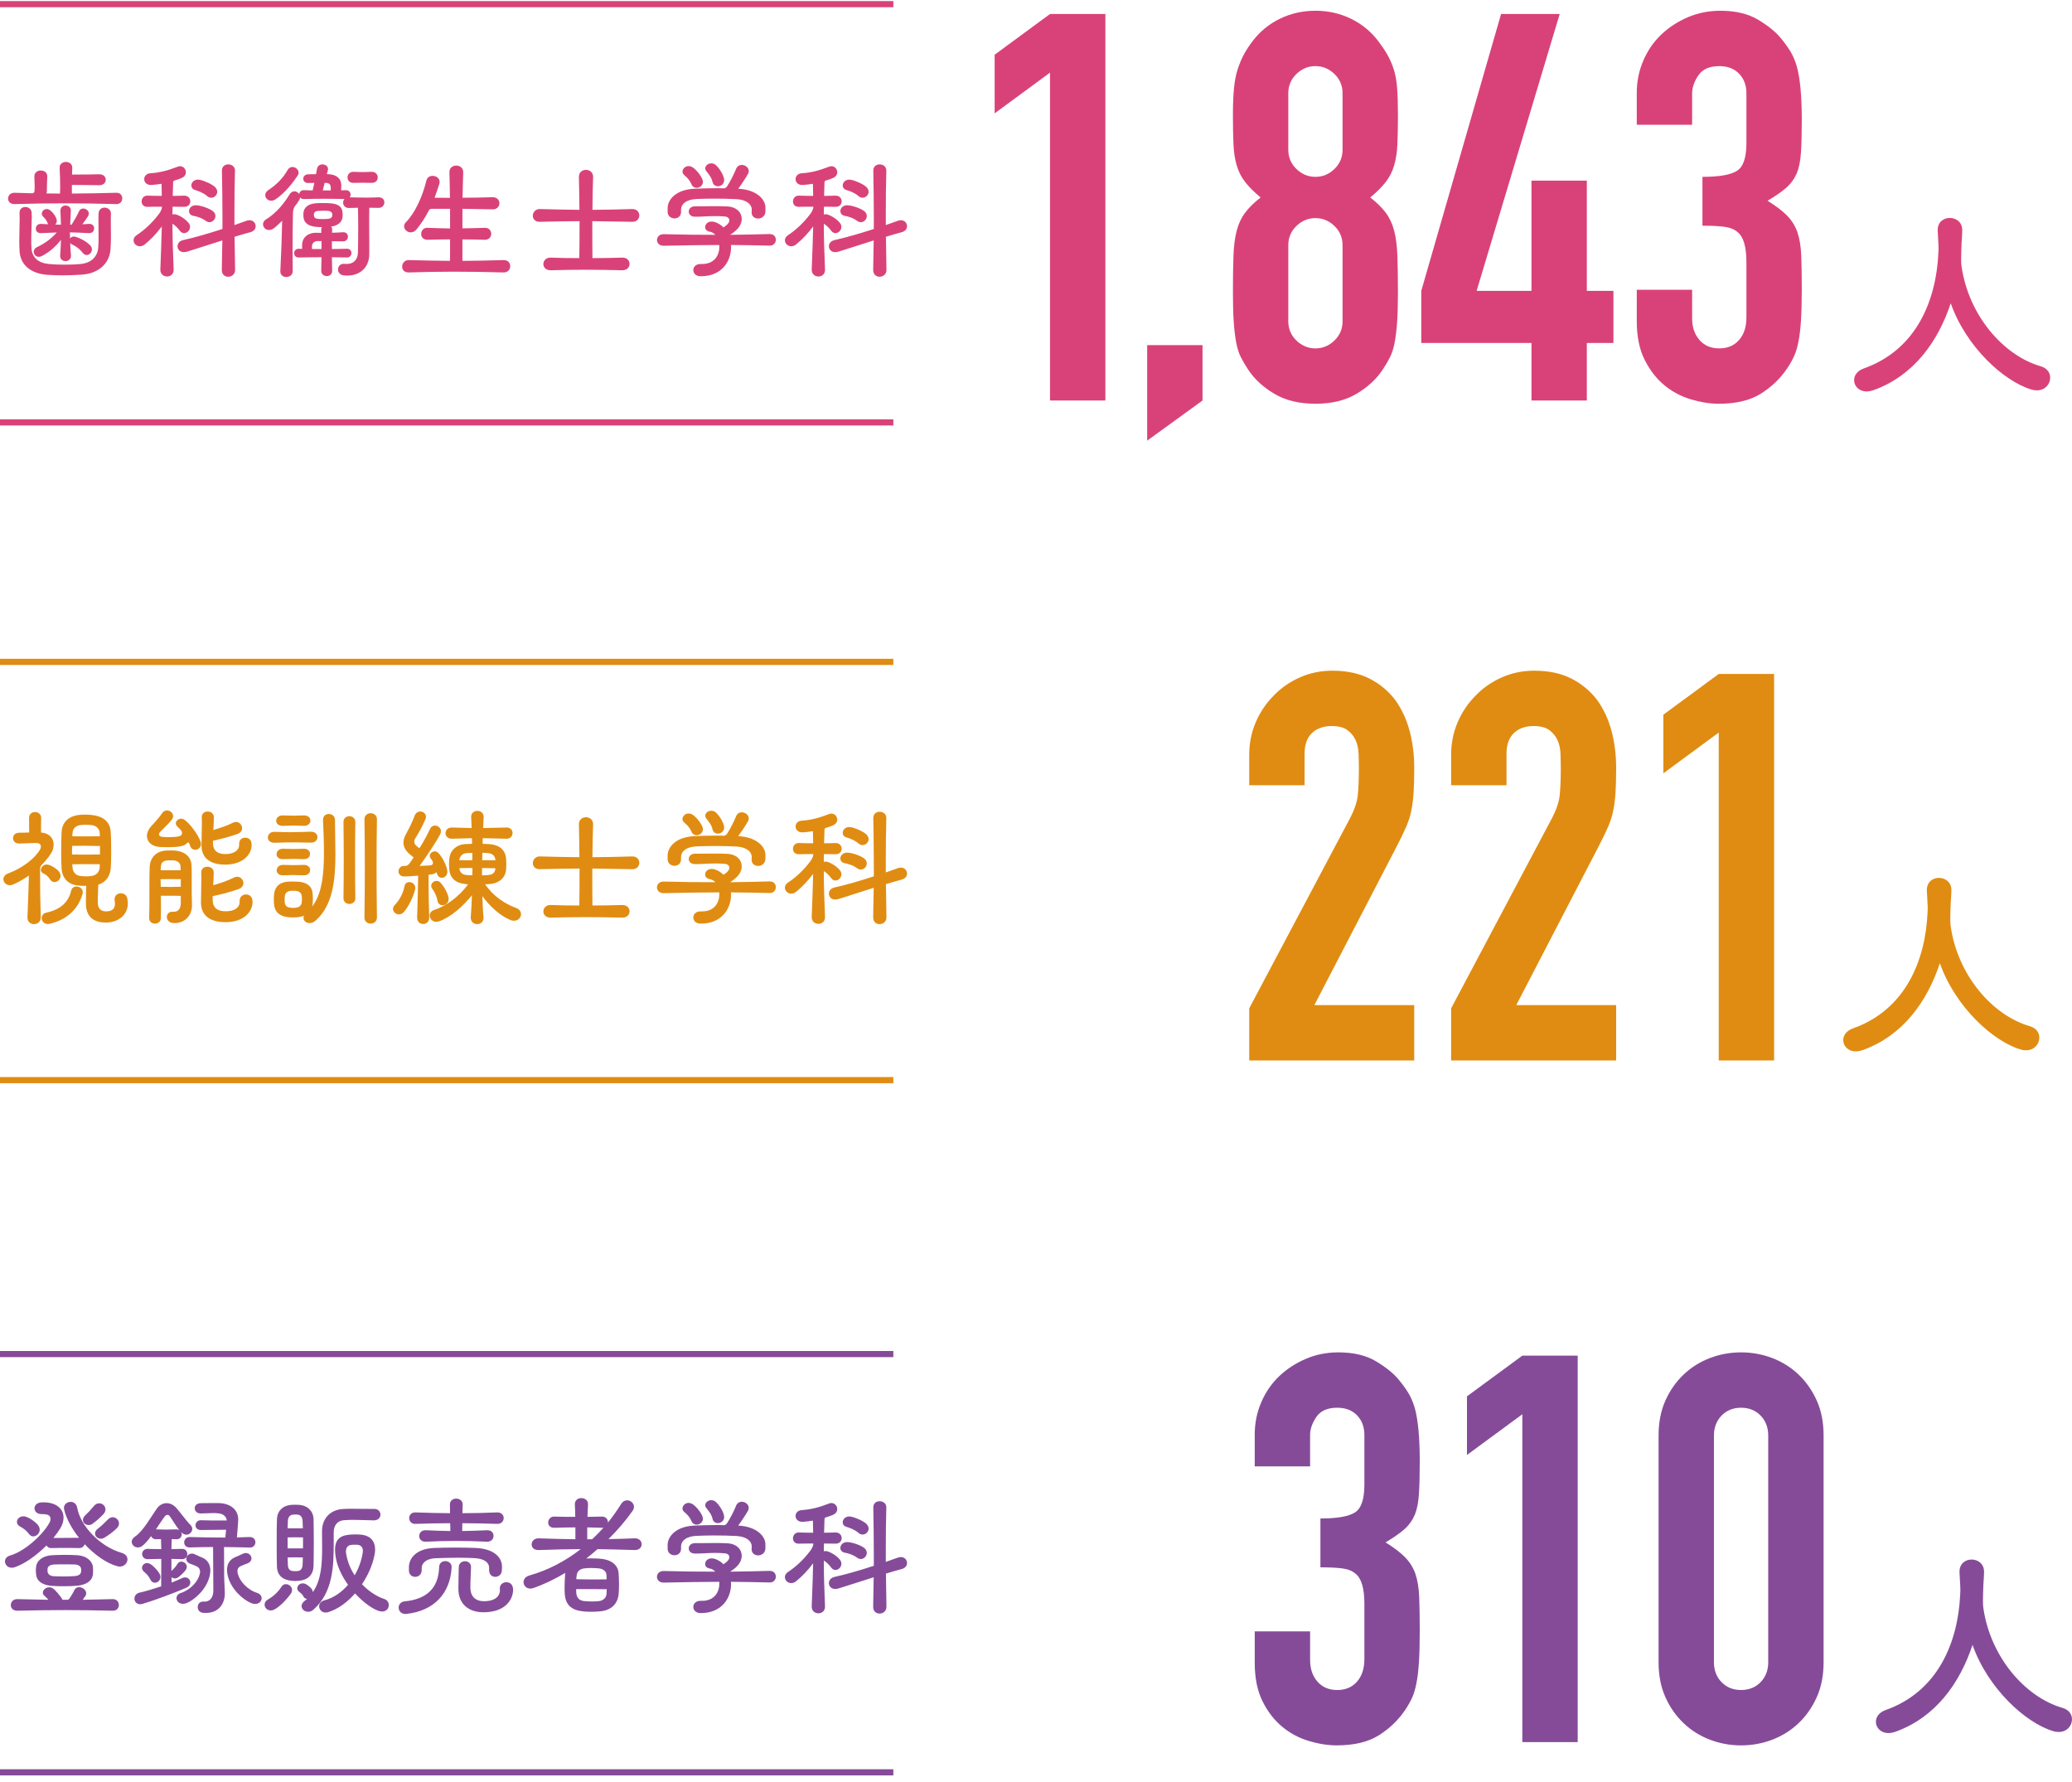 <?xml version="1.0" encoding="UTF-8"?><svg id="_レイヤー_1" xmlns="http://www.w3.org/2000/svg" viewBox="0 0 500 430"><defs><style>.cls-1{fill:#d94278;}.cls-1,.cls-2,.cls-3{stroke-width:0px;}.cls-2{fill:#854b99;}.cls-4{stroke:#d94278;}.cls-4,.cls-5,.cls-6{fill:none;stroke-miterlimit:10;stroke-width:1.485px;}.cls-5{stroke:#854b99;}.cls-6{stroke:#e08c12;}.cls-3{fill:#e08c12;}</style></defs><path class="cls-1" d="M17.345,46.704c3.487-.032,7.007-.063,10.714-.188h.064c.941,0,1.381.659,1.381,1.351s-.471,1.413-1.445,1.383c-4.428-.127-8.483-.189-12.505-.189-3.988,0-7.918.063-12.032.189h-.064c-1.005,0-1.509-.66-1.509-1.32,0-.723.535-1.413,1.509-1.413h.064l4.367.125c.376-.095.44-.377.44-.66.031-.345.031-.723.031-1.131,0-.66-.031-1.413-.064-2.263v-.063c0-.911.785-1.383,1.54-1.383.785,0,1.571.472,1.571,1.383v.063c-.061,1.415-.095,2.576-.095,3.456-.031.252-.031.44-.095.628,1.1.032,2.169.032,3.27.032,0-.377.031-.911.031-1.54,0-1.256-.031-2.922-.125-4.587v-.125c0-.911.755-1.383,1.507-1.383s1.54.472,1.54,1.415v.093c-.031.535-.061,1.037-.061,1.54h1.476c1.131,0,2.827,0,5.058-.063h.064c1.036,0,1.538.66,1.538,1.319s-.501,1.32-1.538,1.32h-.064c-3.738-.063-5.969-.063-6.567-.063v2.074ZM23.723,59.586c.064-.912.064-1.76.064-2.64,0-1.225-.031-2.419-.031-3.644,0-.597,0-1.193.031-1.791.031-.973.721-1.413,1.445-1.413.755,0,1.54.503,1.54,1.445v.063c-.033.628-.033,1.256-.033,1.885,0,1.131.033,2.294.033,3.424,0,1.068-.033,2.136-.095,3.174-.189,3.204-2.609,5.938-7.038,6.189-1.476.095-2.986.159-4.462.159-1.256,0-2.546-.033-3.771-.125-3.771-.284-6.503-2.2-6.693-5.814-.031-.723-.061-1.508-.061-2.294,0-1.885.092-3.834.092-5.467,0-.471-.031-.911-.031-1.32v-.093c0-.943.691-1.383,1.415-1.383s1.476.471,1.507,1.383c0,.313.033.659.033,1.005,0,1.664-.125,3.519-.125,5.403,0,.755,0,1.508.061,2.231.156,2.2,1.665,3.519,4.242,3.739,1.289.127,2.515.157,3.771.157,1.225,0,2.482-.031,3.771-.157,2.543-.188,4.208-1.728,4.334-4.115ZM21.492,54.024h.095c.755,0,1.131.535,1.131,1.1s-.376,1.131-1.225,1.131h-.061c-1.76-.095-3.206-.157-4.556-.188,0,.503,0,.973.031,1.476.189-.283.535-.471.88-.471.095,0,.189,0,.284.031,1.225.315,2.732,1.131,3.643,2.043.315.313.473.691.473,1.036,0,.723-.599,1.352-1.259,1.352-.345,0-.691-.157-.972-.535-.88-1.068-1.445-1.445-2.609-2.043-.187-.093-.315-.188-.407-.313.031.943.092,1.916.187,2.984v.125c0,.817-.66,1.257-1.32,1.257s-1.287-.408-1.287-1.225v-.157c.095-1.383.156-2.608.189-3.739-1.225,1.54-2.671,2.891-4.62,3.896-.251.125-.501.188-.721.188-.724,0-1.225-.596-1.225-1.225,0-.408.22-.848.755-1.099,1.947-.912,3.487-2.074,4.807-3.551-1.164.032-2.389.095-3.802.157h-.095c-.785,0-1.164-.535-1.164-1.068,0-.565.409-1.163,1.164-1.163h.095l1.727.095c-.061-.095-.125-.189-.156-.315-.189-.597-.629-1.1-1.069-1.539-.22-.22-.315-.472-.315-.692,0-.597.535-1.131,1.195-1.131.251,0,.535.095.785.283.565.408,1.161,1.131,1.476,1.885.095.251.159.471.159.691,0,.377-.159.691-.379.88.471.031.944.031,1.384.031l-.128-3.33v-.095c0-.785.629-1.193,1.225-1.193.66,0,1.289.408,1.289,1.193v.095c-.064,1.193-.125,2.294-.156,3.33h.345c.627-1.005,1.318-2.199,1.758-3.172.22-.503.629-.723,1.039-.723.66,0,1.351.533,1.351,1.225,0,.22-.064.408-.189.628-.409.66-.88,1.32-1.381,1.948l1.632-.095Z"/><path class="cls-1" d="M39.073,49.877c-1.318,0-2.576,0-3.487.031h-.061c-.913,0-1.353-.628-1.353-1.288,0-.691.473-1.413,1.384-1.413h.031c.944.032,2.169.063,3.456.063l-.061-2.922c-.88.157-1.665.22-2.359.283h-.251c-1.036,0-1.571-.692-1.571-1.413,0-.66.471-1.352,1.54-1.415,2.011-.125,4.022-.596,6.598-1.602.189-.064.345-.095.501-.095.819,0,1.415.691,1.415,1.445,0,.565-.315,1.131-1.131,1.445-.596.251-1.161.44-1.729.596-.125.095-.217.22-.217.503l-.095,3.174c1.005,0,1.947-.031,2.763-.063.975,0,1.479.691,1.479,1.351,0,.692-.473,1.351-1.415,1.351h-.064c-.878,0-1.822-.031-2.796-.031-.031.597-.031,1.256-.031,1.885.125-.064.284-.064.409-.064s.251,0,.376.032c1.164.345,2.451,1.225,3.111,2.074.251.315.345.628.345.943,0,.817-.691,1.508-1.415,1.508-.376,0-.752-.157-1.067-.597-.565-.753-1.131-1.288-1.76-1.665,0,3.174.095,6.63.284,11.029v.125c0,1.036-.785,1.571-1.571,1.571-.819,0-1.635-.535-1.635-1.602v-.095c.156-4.147.284-7.446.345-10.369-1.256,1.665-2.607,3.111-4.083,4.304-.409.347-.849.472-1.225.472-.849,0-1.509-.692-1.509-1.445,0-.44.22-.88.785-1.257,1.635-1.068,3.646-2.827,5.311-5.058.376-.472.627-1.005.752-1.508v-.283ZM59.496,53.271c.251-.095.504-.127.724-.127.911,0,1.476.692,1.476,1.445,0,.597-.379,1.195-1.289,1.445-1.256.345-2.512.691-3.802,1.1.033,2.639.064,5.34.125,7.95v.061c0,1.069-.847,1.635-1.663,1.635-.788,0-1.54-.535-1.54-1.604v-.092c.061-2.357.095-4.714.125-7.071-2.86.912-5.751,1.855-8.483,2.703-.315.095-.565.125-.816.125-.975,0-1.509-.691-1.509-1.413,0-.628.409-1.257,1.289-1.477,3.078-.691,6.378-1.664,9.55-2.702v-2.546c0-3.895-.061-7.791-.125-11.498v-.064c0-1.005.755-1.476,1.54-1.476s1.602.503,1.602,1.476v.064c-.095,3.204-.125,6.535-.125,9.928v3.174l2.922-1.036ZM49.662,53.302c-1.067-.785-2.2-1.068-3.016-1.225-.691-.125-1.036-.628-1.036-1.131,0-.691.596-1.413,1.602-1.413h.189c1.131.063,3.111.753,3.927,1.381.471.347.66.785.66,1.225,0,.755-.66,1.477-1.445,1.477-.284,0-.565-.095-.88-.315ZM50.007,47.332c-.972-.848-2.105-1.225-2.922-1.476-.629-.189-.911-.628-.911-1.1,0-.691.596-1.413,1.602-1.413.095,0,.189,0,.315.031,1.131.189,3.016,1.037,3.771,1.728.376.377.565.785.565,1.163,0,.785-.691,1.445-1.445,1.445-.315,0-.66-.095-.975-.377Z"/><path class="cls-1" d="M89.111,61.314c0,3.299-2.389,5.467-6.002,5.152-1.067-.064-1.54-.755-1.54-1.445,0-.755.565-1.476,1.604-1.351,1.758.188,3.172-.66,3.203-2.828.033-1.319.064-3.676.064-5.938,0-1.854-.031-3.644-.064-4.776l-2.103.063c-.975.032-1.479-.628-1.479-1.288,0-.313.125-.659.345-.879-1.758-.032-3.328-.064-4.899-.064s-3.144.032-4.871.064c-.44.031-.755-.127-.941-.377-.033.22-.095.408-.22.628-.315.535-.693,1.068-1.1,1.571-.253.409-.379.912-.409,1.415-.064,2.419-.095,5.34-.095,8.514,0,1.823.031,3.739.031,5.656,0,.941-.785,1.412-1.538,1.412s-1.479-.471-1.445-1.412c.22-4.336.376-8.893.44-12.16-.88.879-1.665,1.571-2.075,1.854-.376.283-.755.377-1.1.377-.816,0-1.445-.66-1.445-1.383,0-.44.22-.88.785-1.225,1.289-.755,3.646-2.671,5.626-6.002.315-.503.752-.723,1.161-.723.471,0,.911.252,1.164.66.061-.503.437-.973,1.161-.943l2.072.063c.159-.565.284-1.193.409-1.822-.501,0-1.005.031-1.445.031-.816.032-1.225-.503-1.225-1.036s.409-1.068,1.259-1.068c.596,0,1.223-.032,1.822-.032l.22-1.193c.125-.817.721-1.163,1.32-1.163.785,0,1.571.565,1.318,1.445-.092.315-.187.597-.251.911h.284c2.136.063,3.203,1.131,3.203,2.671,0,.377-.031.785-.031,1.225.345,0,.724,0,1.1-.032,1.131-.031,1.445,1.1.975,1.728,1.131.032,2.418.063,3.802.063,1.005,0,2.042,0,3.078-.063,1.005-.063,1.476.565,1.476,1.225s-.501,1.351-1.476,1.32c-.407,0-1.225-.032-2.167-.032-.031,1.225-.031,2.514-.031,3.991s0,3.079.031,4.9v2.295ZM65.452,48.432c-.816,0-1.445-.628-1.445-1.351,0-.409.22-.848.724-1.195,1.978-1.319,3.548-2.859,4.679-4.87.284-.503.724-.723,1.164-.723.975,0,1.916,1.037,1.256,2.074-.975,1.477-2.986,4.179-5.372,5.75-.345.22-.691.315-1.005.315ZM80.093,62.068c0,1.005.031,2.043.064,3.235.031.88-.629,1.32-1.289,1.32s-1.381-.44-1.351-1.32c.031-1.192.064-2.262.064-3.235-1.824,0-3.646.032-5.467.063-.755.032-1.131-.503-1.131-1.036s.376-1.1,1.131-1.069c.251,0,.501.032.785.032v-.88c0-2.042,1.632-3.047,3.423-3.016.44,0,.849.032,1.225.032,0-.252-.031-.503-.031-.755,0-.251.064-.471.156-.628-.471,0-.941-.031-1.287-.063-1.791-.125-3.047-.817-3.172-2.514v-.817c.125-1.413,1.161-2.262,3.203-2.387.379-.032.944-.032,1.509-.032s1.131,0,1.538.032c2.264.125,3.111.879,3.206,2.356.031.345.031.533,0,.88-.095,1.413-1.195,2.167-2.766,2.419.159.188.253.44.253.753,0,.252-.033.503-.033.723.819,0,1.604-.063,2.64-.125.816-.032,1.195.503,1.195,1.068s-.409,1.163-1.195,1.131c-.941,0-1.76-.031-2.671-.031v1.885c1.164,0,2.356-.032,3.582-.064.755-.031,1.131.504,1.131,1.037s-.376,1.1-1.131,1.068l-3.582-.063ZM76.542,58.171c-.816.032-1.256.692-1.256,1.163v.755c.755.031,1.54,0,2.295,0,0-.629.031-1.288,0-1.917h-1.039ZM80.188,51.636c-.031-.376-.409-.691-.975-.753-.315,0-.691-.032-1.067-.032-.535,0-1.1.032-1.509.063-.565.032-.847.347-.88.723-.031.189-.031.22,0,.377.033.44.345.755.849.785.376.032.88.063,1.415.063.44,0,.878-.031,1.225-.063.596-.063.911-.377.941-.753v-.409ZM79.812,45.321c0-.66-.22-1.193-1.289-1.193h-.189l-.44,1.822h1.919v-.628ZM87.477,41.519c.755,0,1.54-.031,2.2-.063.975,0,1.476.66,1.476,1.351s-.501,1.351-1.476,1.32c-.691,0-1.445-.032-2.2-.032s-1.507.032-2.167.032c-.975.031-1.445-.628-1.445-1.32s.471-1.351,1.445-1.351c.627.032,1.381.063,2.167.063Z"/><path class="cls-1" d="M111.594,62.948c3.047-.032,6.219-.063,9.896-.189h.064c1.067,0,1.571.723,1.571,1.477s-.535,1.54-1.635,1.507c-4.208-.125-8.043-.187-11.845-.187-3.582,0-7.133.061-10.996.187h-.064c-1.067,0-1.54-.691-1.54-1.412,0-.755.568-1.572,1.54-1.572h.064c3.676.095,6.818.157,9.929.189.031-.88.031-2.703.031-5.184-1.635,0-3.362.032-5.436.095h-.031c-1.036,0-1.507-.692-1.507-1.415s.501-1.476,1.476-1.476h.061c2.105.095,3.802.125,5.436.157v-4.744h-4.367c-.251,0-.535.095-.691.283-.944,1.854-1.98,3.424-3.05,4.712-.44.503-.911.692-1.381.692-.849,0-1.602-.692-1.602-1.445,0-.345.125-.692.44-1.005,2.198-2.231,3.988-6.158,4.932-10.023.187-.816.847-1.161,1.507-1.161.849,0,1.696.565,1.696,1.444,0,.157-.031.283-.061.44-.376,1.195-.755,2.326-1.164,3.394,1.133,0,2.359.032,3.71.032-.033-2.168-.064-4.274-.125-6.159v-.093c0-1.005.816-1.54,1.663-1.54.819,0,1.665.535,1.665,1.571v.063c-.061,1.885-.125,3.991-.156,6.127,2.042,0,4.367-.032,7.227-.125h.061c1.069,0,1.604.723,1.604,1.476,0,.723-.535,1.445-1.604,1.445h-.061l-7.258-.125v4.712c1.602,0,3.298-.063,5.403-.125h.031c1.005,0,1.509.723,1.509,1.445s-.504,1.445-1.54,1.445c-2.105-.063-3.832-.095-5.403-.095v5.184Z"/><path class="cls-1" d="M142.966,62.288c2.451,0,4.871-.063,7.163-.125h.064c1.161,0,1.727.753,1.727,1.508,0,.785-.565,1.54-1.727,1.54h-.064c-2.827-.064-5.812-.125-8.765-.125s-5.876.061-8.453.125h-.061c-1.164,0-1.729-.755-1.729-1.477,0-.785.596-1.571,1.696-1.571h.095c2.136.093,4.492.125,6.882.125.031-1.32.061-4.964.061-8.923-3.142.032-6.283.063-9.55.157h-.095c-1.1,0-1.635-.723-1.635-1.445,0-.816.629-1.665,1.729-1.633,3.456.095,6.503.157,9.519.188-.031-3.016-.064-5.938-.125-7.886v-.095c0-1.099.847-1.664,1.696-1.664.88,0,1.729.565,1.729,1.664v.095c-.095,2.168-.128,4.996-.159,7.886,3.016-.031,6.063-.063,9.583-.188h.061c1.1,0,1.665.753,1.665,1.539s-.565,1.54-1.665,1.54h-.061c-3.331-.063-6.503-.125-9.614-.157,0,3.488,0,6.787.031,8.923Z"/><path class="cls-1" d="M185.713,59.271c-3.362-.095-6.409-.125-9.33-.157,0,.189.031.345.031.535,0,3.456-2.292,7.007-7.258,7.007h-.189c-1.098-.033-1.663-.755-1.663-1.479,0-.753.596-1.476,1.758-1.476h.379c2.952,0,4.147-2.104,4.147-4.147,0-.125-.031-.283-.031-.44-4.4,0-8.673.095-13.354.189h-.064c-1.067,0-1.602-.692-1.602-1.383,0-.723.535-1.413,1.602-1.413h.064c4.398.125,8.389.156,12.41.156-.376-.408-.816-.66-1.32-.753-.785-.125-1.131-.597-1.131-1.1,0-.66.565-1.351,1.571-1.351.22,0,.44.032.691.095.849.251,1.571.723,2.169,1.319.376-.283.785-.503,1.1-.943.22-.251.312-.533.312-.753,0-.503-.407-.911-1.161-.943-.816-.063-1.571-.095-2.231-.095-1.76,0-3.142.157-4.651.157h-.312c-.975-.031-1.445-.628-1.445-1.225,0-.66.501-1.288,1.507-1.288h.944c1.192,0,2.262-.031,3.768-.031.849,0,1.824,0,3.05.063,2.292.093,3.518,1.476,3.518,3.016,0,.816-.345,1.665-1.036,2.419-.596.628-1.225,1.068-1.76,1.413,3.016-.031,6.096-.093,9.519-.188h.064c.975,0,1.445.691,1.445,1.383s-.504,1.413-1.445,1.413h-.064ZM184.708,51.133c-.092,1.068-.941,1.603-1.758,1.603s-1.571-.503-1.571-1.476v-.127c0-.188.031-.471.031-.596-.031-1.257-1.289-2.357-3.74-2.483-1.602-.095-3.456-.125-5.309-.125-1.509,0-2.986.031-4.306.095-2.512.125-3.643,1.193-3.707,2.482v.597c.031,1.068-.785,1.602-1.571,1.602s-1.602-.503-1.665-1.476v-1.163c.095-1.885,1.916-4.304,6.473-4.524,1.571-.063,3.362-.125,5.152-.125.691,0,1.384,0,2.075.032.187-.064.407-.157.596-.409.785-1.163,1.822-3.236,2.2-4.242.281-.723.847-1.005,1.381-1.005.849,0,1.696.629,1.696,1.477,0,.251-.061.503-.22.753-.532.943-1.507,2.42-2.323,3.519,4.398.22,6.503,2.514,6.565,4.43v1.163ZM168.12,45.321c-.504,0-1.005-.251-1.256-.848-.473-1.1-1.069-1.633-1.791-2.262-.253-.22-.379-.503-.379-.785,0-.692.66-1.352,1.476-1.352.253,0,.535.063.819.22.752.377,1.978,1.76,2.482,2.923.095.251.156.471.156.659,0,.88-.785,1.445-1.507,1.445ZM173.242,44.944c-.565,0-1.131-.313-1.289-1.005-.281-1.193-.847-1.759-1.507-2.639-.189-.22-.253-.471-.253-.691,0-.66.693-1.193,1.445-1.193.315,0,.66.093.975.313.66.503,1.76,1.98,2.075,3.268.031.156.061.313.061.471,0,.943-.785,1.476-1.507,1.476Z"/><path class="cls-1" d="M196.256,49.877c-1.318,0-2.576,0-3.487.031h-.061c-.913,0-1.353-.628-1.353-1.288,0-.691.473-1.413,1.384-1.413h.031c.944.032,2.169.063,3.456.063l-.061-2.922c-.88.157-1.665.22-2.359.283h-.251c-1.036,0-1.571-.692-1.571-1.413,0-.66.471-1.352,1.54-1.415,2.011-.125,4.022-.596,6.598-1.602.189-.064.345-.095.501-.095.819,0,1.415.691,1.415,1.445,0,.565-.315,1.131-1.131,1.445-.596.251-1.161.44-1.729.596-.125.095-.217.22-.217.503l-.095,3.174c1.005,0,1.947-.031,2.763-.063.975,0,1.479.691,1.479,1.351,0,.692-.473,1.351-1.415,1.351h-.064c-.878,0-1.822-.031-2.796-.031-.031.597-.031,1.256-.031,1.885.125-.064.284-.064.409-.064s.251,0,.376.032c1.164.345,2.451,1.225,3.111,2.074.251.315.345.628.345.943,0,.817-.691,1.508-1.415,1.508-.376,0-.752-.157-1.067-.597-.565-.753-1.131-1.288-1.76-1.665,0,3.174.095,6.63.284,11.029v.125c0,1.036-.785,1.571-1.571,1.571-.819,0-1.635-.535-1.635-1.602v-.095c.156-4.147.284-7.446.345-10.369-1.256,1.665-2.607,3.111-4.083,4.304-.409.347-.849.472-1.225.472-.849,0-1.509-.692-1.509-1.445,0-.44.22-.88.785-1.257,1.635-1.068,3.646-2.827,5.311-5.058.376-.472.627-1.005.752-1.508v-.283ZM216.679,53.271c.251-.095.504-.127.724-.127.911,0,1.476.692,1.476,1.445,0,.597-.379,1.195-1.289,1.445-1.256.345-2.512.691-3.802,1.1.033,2.639.064,5.34.125,7.95v.061c0,1.069-.847,1.635-1.663,1.635-.788,0-1.54-.535-1.54-1.604v-.092c.061-2.357.095-4.714.125-7.071-2.86.912-5.751,1.855-8.483,2.703-.315.095-.565.125-.816.125-.975,0-1.509-.691-1.509-1.413,0-.628.409-1.257,1.289-1.477,3.078-.691,6.378-1.664,9.55-2.702v-2.546c0-3.895-.061-7.791-.125-11.498v-.064c0-1.005.755-1.476,1.54-1.476s1.602.503,1.602,1.476v.064c-.095,3.204-.125,6.535-.125,9.928v3.174l2.922-1.036ZM206.845,53.302c-1.067-.785-2.2-1.068-3.016-1.225-.691-.125-1.036-.628-1.036-1.131,0-.691.596-1.413,1.602-1.413h.189c1.131.063,3.111.753,3.927,1.381.471.347.66.785.66,1.225,0,.755-.66,1.477-1.445,1.477-.284,0-.565-.095-.88-.315ZM207.19,47.332c-.972-.848-2.105-1.225-2.922-1.476-.629-.189-.911-.628-.911-1.1,0-.691.596-1.413,1.602-1.413.095,0,.189,0,.315.031,1.131.189,3.016,1.037,3.771,1.728.376.377.565.785.565,1.163,0,.785-.691,1.445-1.445,1.445-.315,0-.66-.095-.975-.377Z"/><path class="cls-1" d="M473.514,55.674c0,.943-.105,1.887-.159,2.934-.051,1.467-.105,2.673-.105,3.826,0,.629,0,1.257.105,1.887,1.678,11.686,10.011,21.434,19.077,24.053,1.625.472,2.305,1.625,2.305,2.778,0,1.52-1.205,3.039-3.198,3.039-.417,0-.89-.052-1.361-.21-6.552-1.939-15.721-10.219-19.443-20.806-3.039,9.172-8.857,17.452-18.604,20.963-.629.21-1.205.315-1.676.315-1.888,0-3.039-1.31-3.039-2.726,0-1.1.732-2.253,2.356-2.829,12.735-4.506,17.453-16.508,17.977-27.774,0-.367.051-.682.051-1.049,0-1.362-.156-2.777-.21-4.402v-.157c0-1.992,1.468-2.934,2.934-2.934s2.988.995,2.988,2.934v.157Z"/><path class="cls-1" d="M253.381,96.641V17.525l-13.36,9.824v-14.146l13.36-9.824h13.36v93.262h-13.36Z"/><path class="cls-1" d="M276.825,106.334v-23.054h13.362v13.361l-13.362,9.693Z"/><path class="cls-1" d="M297.522,27.743c0-2.533.084-4.693.261-6.484.174-1.79.478-3.34.918-4.65.435-1.31.936-2.489,1.504-3.537s1.289-2.139,2.162-3.275c1.747-2.271,3.93-4.038,6.549-5.305,2.62-1.265,5.457-1.9,8.514-1.9s5.894.634,8.514,1.9c2.62,1.266,4.802,3.034,6.549,5.305.872,1.136,1.614,2.227,2.228,3.275.609,1.048,1.133,2.227,1.571,3.537.435,1.31.721,2.86.852,4.65.13,1.791.197,3.951.197,6.484,0,2.795-.046,5.152-.133,7.072-.087,1.923-.348,3.625-.785,5.109-.437,1.485-1.113,2.815-2.029,3.995-.918,1.179-2.162,2.423-3.735,3.733,1.573,1.224,2.817,2.446,3.735,3.669.916,1.223,1.591,2.664,2.029,4.322.437,1.659.698,3.69.785,6.09.087,2.404.133,5.351.133,8.842,0,2.882-.067,5.262-.197,7.139-.13,1.879-.327,3.516-.591,4.912-.261,1.398-.634,2.578-1.113,3.537-.481.962-1.069,1.965-1.768,3.012-1.486,2.272-3.582,4.215-6.288,5.829-2.707,1.617-6.025,2.423-9.954,2.423s-7.248-.806-9.954-2.423c-2.707-1.614-4.805-3.557-6.288-5.829-.698-1.048-1.289-2.05-1.768-3.012-.481-.959-.852-2.139-1.113-3.537-.261-1.396-.458-3.033-.588-4.912-.133-1.877-.197-4.257-.197-7.139,0-3.491.043-6.438.13-8.842.087-2.4.348-4.431.785-6.09.437-1.658,1.113-3.099,2.031-4.322.916-1.223,2.162-2.444,3.733-3.669-1.571-1.31-2.817-2.553-3.733-3.733-.918-1.179-1.594-2.51-2.031-3.995-.437-1.484-.698-3.186-.785-5.109-.087-1.92-.13-4.278-.13-7.072ZM323.98,22.503c0-1.834-.655-3.383-1.965-4.651-1.31-1.264-2.837-1.898-4.585-1.898s-3.275.634-4.585,1.898c-1.31,1.268-1.965,2.817-1.965,4.651v13.622c0,1.834.655,3.386,1.965,4.65,1.31,1.268,2.837,1.9,4.585,1.9s3.275-.632,4.585-1.9c1.31-1.264,1.965-2.815,1.965-4.65v-13.622ZM323.98,59.179c0-1.834-.655-3.383-1.965-4.651-1.31-1.264-2.837-1.898-4.585-1.898s-3.275.634-4.585,1.898c-1.31,1.268-1.965,2.817-1.965,4.651v18.338c0,1.833.655,3.385,1.965,4.65,1.31,1.266,2.837,1.9,4.585,1.9s3.275-.633,4.585-1.9c1.31-1.265,1.965-2.817,1.965-4.65v-18.338Z"/><path class="cls-1" d="M369.562,96.641v-13.884h-26.589v-12.575L362.227,3.379h14.147l-20.042,66.803h13.229v-26.59h13.362v26.59h6.419v12.575h-6.419v13.884h-13.362Z"/><path class="cls-1" d="M410.822,42.674c4.017,0,6.79-.478,8.317-1.44,1.527-.961,2.292-3.186,2.292-6.681v-12.05c0-1.92-.588-3.492-1.768-4.716-1.179-1.222-2.773-1.833-4.781-1.833-2.356,0-4.04.742-5.042,2.226-1.005,1.486-1.507,2.927-1.507,4.324v7.597h-13.36v-7.729c0-2.705.524-5.282,1.571-7.727,1.049-2.444,2.489-4.54,4.324-6.288,1.834-1.745,3.973-3.143,6.419-4.191,2.443-1.049,5.063-1.572,7.859-1.572,3.666,0,6.7.72,9.102,2.16,2.4,1.442,4.211,2.905,5.436,4.389.872,1.048,1.637,2.095,2.292,3.143.655,1.049,1.2,2.315,1.637,3.799.785,2.882,1.179,7.161,1.179,12.836,0,3.232-.067,5.852-.197,7.859-.13,2.01-.458,3.667-.982,4.977-.611,1.398-1.463,2.578-2.556,3.537-1.092.962-2.599,2.01-4.518,3.144,2.095,1.31,3.689,2.534,4.781,3.667,1.09,1.136,1.898,2.446,2.423,3.93.524,1.572.829,3.428.916,5.567.087,2.141.133,4.868.133,8.187,0,3.057-.067,5.59-.197,7.597-.13,2.01-.327,3.667-.591,4.977-.261,1.398-.611,2.578-1.046,3.537-.437.962-1.005,1.965-1.704,3.012-1.66,2.446-3.779,4.477-6.352,6.091-2.576,1.617-5.961,2.423-10.151,2.423-2.095,0-4.324-.349-6.68-1.048-2.359-.697-4.5-1.833-6.419-3.405-1.921-1.572-3.515-3.623-4.781-6.157-1.266-2.531-1.898-5.632-1.898-9.299v-7.598h13.36v6.943c0,2.095.591,3.821,1.768,5.173,1.179,1.356,2.773,2.031,4.781,2.031s3.602-.675,4.781-2.031c1.179-1.352,1.768-3.163,1.768-5.435v-13.361c0-3.667-.698-6.068-2.095-7.204-.785-.698-1.857-1.133-3.208-1.31-1.356-.174-3.124-.262-5.306-.262v-11.789Z"/><line class="cls-4" x1=".002" y1="101.928" x2="215.58" y2="101.928"/><line class="cls-4" x1=".002" y1="1" x2="215.58" y2="1"/><path class="cls-3" d="M470.894,214.922c0,.943-.105,1.887-.159,2.934-.051,1.467-.105,2.673-.105,3.826,0,.629,0,1.257.105,1.887,1.678,11.685,10.011,21.432,19.077,24.052,1.625.473,2.305,1.625,2.305,2.778,0,1.52-1.205,3.039-3.198,3.039-.417,0-.89-.051-1.361-.21-6.552-1.939-15.721-10.218-19.443-20.804-3.039,9.172-8.857,17.45-18.604,20.963-.629.21-1.205.315-1.676.315-1.888,0-3.039-1.31-3.039-2.727,0-1.1.732-2.251,2.356-2.829,12.735-4.505,17.453-16.506,17.977-27.773,0-.367.051-.682.051-1.049,0-1.362-.156-2.777-.21-4.402v-.157c0-1.992,1.468-2.934,2.934-2.934s2.988.995,2.988,2.934v.157Z"/><path class="cls-3" d="M301.452,255.89v-12.574l24.102-45.454c1.22-2.271,1.919-4.257,2.095-5.96.174-1.704.261-3.82.261-6.354,0-1.133-.023-2.334-.064-3.602-.046-1.265-.287-2.378-.721-3.34-.437-.959-1.092-1.768-1.965-2.423-.875-.655-2.141-.982-3.799-.982-2.008,0-3.602.568-4.781,1.703-1.177,1.136-1.768,2.795-1.768,4.977v7.597h-13.36v-7.335c0-2.794.524-5.413,1.571-7.859,1.049-2.444,2.489-4.585,4.324-6.419,1.745-1.833,3.84-3.295,6.286-4.388,2.446-1.091,5.065-1.637,7.859-1.637,3.492,0,6.485.634,8.975,1.9,2.487,1.266,4.561,2.992,6.222,5.173,1.571,2.185,2.727,4.673,3.469,7.466.742,2.796,1.115,5.764,1.115,8.907,0,2.272-.046,4.171-.133,5.699-.087,1.529-.261,2.992-.522,4.388-.264,1.398-.701,2.796-1.31,4.192-.614,1.398-1.443,3.101-2.489,5.109l-19.648,37.854h24.102v13.362h-39.82Z"/><path class="cls-3" d="M350.177,255.89v-12.574l24.102-45.454c1.22-2.271,1.919-4.257,2.095-5.96.174-1.704.261-3.82.261-6.354,0-1.133-.023-2.334-.064-3.602-.046-1.265-.287-2.378-.721-3.34-.437-.959-1.092-1.768-1.965-2.423-.875-.655-2.141-.982-3.799-.982-2.008,0-3.602.568-4.781,1.703-1.177,1.136-1.768,2.795-1.768,4.977v7.597h-13.36v-7.335c0-2.794.524-5.413,1.571-7.859,1.049-2.444,2.489-4.585,4.324-6.419,1.745-1.833,3.84-3.295,6.286-4.388,2.446-1.091,5.065-1.637,7.859-1.637,3.492,0,6.485.634,8.975,1.9,2.487,1.266,4.561,2.992,6.222,5.173,1.571,2.185,2.727,4.673,3.469,7.466.742,2.796,1.115,5.764,1.115,8.907,0,2.272-.046,4.171-.133,5.699-.087,1.529-.261,2.992-.522,4.388-.264,1.398-.701,2.796-1.31,4.192-.614,1.398-1.443,3.101-2.489,5.109l-19.648,37.854h24.102v13.362h-39.82Z"/><path class="cls-3" d="M414.752,255.89v-79.117l-13.36,9.824v-14.146l13.36-9.824h13.36v93.263h-13.36Z"/><path class="cls-3" d="M3.362,213.35c-.345.157-.691.251-.975.251-.941,0-1.571-.723-1.571-1.445,0-.565.379-1.131,1.259-1.444,3.518-1.289,6.534-3.771,7.634-5.814.095-.188.156-.408.156-.628,0-.44-.281-.816-1.005-.848h-.376c-1.256,0-2.64.125-3.866.125-1.005,0-1.476-.66-1.476-1.288,0-.66.471-1.319,1.476-1.319.819,0,1.635-.032,2.42-.064,0-.723,0-1.854-.031-3.519,0-.941.721-1.413,1.445-1.413s1.476.472,1.476,1.383v.031c-.031,1.132-.031,1.855-.031,2.357v1.161c1.978.157,3.047,1.383,3.047,2.923,0,.753-.22,1.539-.755,2.324-.596.912-1.351,1.791-2.2,2.64-.125.188-.312.408-.312.911v2.356c0,2.608.031,5.122.156,9.301v.061c0,1.069-.816,1.604-1.635,1.604-.785,0-1.571-.504-1.571-1.54v-.125c.159-3.928.284-7.761.345-10.054-1.131.785-2.356,1.508-3.612,2.074ZM12.034,212.155c-.379-.628-.944-1.131-1.54-1.381-.44-.189-.629-.503-.629-.849,0-.628.599-1.319,1.415-1.319.125,0,.284.031.409.063.941.251,2.167,1.1,2.576,1.696.251.347.345.692.345,1.005,0,.817-.724,1.477-1.445,1.477-.409,0-.816-.22-1.131-.692ZM12.19,222.871c-.22.061-.44.092-.627.092-.975,0-1.509-.721-1.509-1.412,0-.567.376-1.163,1.1-1.32,3.896-.848,5.434-2.891,6.033-5.342.156-.66.691-.973,1.256-.973.755,0,1.54.533,1.54,1.351,0,.157-.031.283-.064.44-1.067,3.644-3.643,6.126-7.729,7.165ZM19.103,213.695c-2.607-.157-4.086-1.728-4.242-4.147-.064-.943-.095-2.357-.095-3.864,0-1.728.031-3.551.095-4.808.095-2.482,1.696-3.958,4.272-4.24.379-.032.849-.064,1.32-.064.66,0,1.289.032,1.76.095,2.607.283,4.367,1.571,4.492,4.022.095,1.163.125,3.016.125,4.776,0,1.571-.031,3.079-.095,3.99-.156,2.043-1.256,3.456-3.016,4.022-.061,1.633-.125,2.514-.125,3.707v.597c.033,1.54.785,2.136,2.044,2.136,1.571,0,2.103-.785,2.103-1.884,0-.22-.031-.44-.061-.692-.031-.125-.031-.251-.031-.377,0-.911.752-1.413,1.507-1.413.691,0,1.415.408,1.571,1.288.064.377.125.755.125,1.131,0,2.86-2.387,4.65-5.309,4.65-2.515,0-4.746-1.036-4.807-4.46v-1.225c0-1.1.031-2.011.092-3.174-.596,0-1.192,0-1.727-.063ZM24.13,204.144c-1.476-.032-2.732-.063-3.991-.063-.911,0-1.791.031-2.732.031-.031.692-.031,1.383-.031,2.074,1.192.032,2.231.032,3.328.032,1.069,0,2.136,0,3.426-.032v-2.042ZM17.437,201.788c1.161.031,2.2.031,3.267.031,1.039,0,2.136,0,3.395-.031-.033-.283-.033-.535-.033-.755-.061-1.193-.972-1.854-2.072-1.948-.409-.031-.911-.063-1.384-.063-.407,0-.816.032-1.161.063-1.256.157-1.885.88-1.947,1.948l-.064.755ZM17.501,209.296c.061,1.131.785,1.98,1.885,2.074.501.063.972.095,1.476.095.407,0,.816-.032,1.225-.095,1.287-.188,1.916-1.005,1.978-2.199,0-.188,0-.408.033-.628-1.259,0-2.326-.032-3.395-.032s-2.136.032-3.267.032l.064.753Z"/><path class="cls-3" d="M43.942,201.002c0-.063-.031-.127-.031-.189-.033-.125-.095-.283-.189-.408-.251-.315-.504-.565-.755-.785-.376-.315-.535-.628-.535-.943,0-.597.599-1.131,1.289-1.131.189,0,.409.063.596.157,1.289.691,3.551,3.739,4.086,5.403.061.189.095.377.095.567,0,.848-.691,1.381-1.384,1.381-.532,0-1.067-.313-1.287-1.099-.031-.095-.064-.22-.125-.347-.064-.188-.159-.313-.284-.313-.095,0-.189.031-.315.188-.407.44-1.036.66-1.822.785-.941.125-1.916.157-2.796.157-.691,0-1.289-.032-1.727-.032-2.075-.063-3.3-1.225-3.3-2.67,0-.817.409-1.728,1.225-2.578.596-.596,1.98-2.199,2.42-2.89.312-.503.752-.692,1.192-.692.755,0,1.479.597,1.479,1.352,0,.283-.095.565-.315.879-.535.755-2.044,2.137-2.735,2.86-.251.251-.345.471-.345.691,0,.315.284.565.816.597.44.031.975.063,1.509.063.785,0,1.571-.032,2.231-.157.755-.095,1.005-.472,1.005-.848ZM46.329,218.47c0,2.514-1.791,4.272-4.178,4.272-.159,0-.315-.031-.471-.031-.944-.095-1.415-.785-1.415-1.445s.44-1.256,1.289-1.256h.376c1.131,0,1.665-.785,1.696-1.979v-1.855c-1.195-.031-2.262-.031-3.362-.031h-1.445c0,1.005.031,1.979.031,2.891s-.031,1.759-.031,2.48c0,.913-.721,1.353-1.415,1.353s-1.412-.44-1.412-1.32v-.064c.061-1.444.061-3.299.061-5.183v-3.206c0-1.539.033-2.922.064-3.896.125-2.324,1.602-3.802,3.927-3.958.44-.032.816-.032,1.225-.032.284,0,.596,0,.941.032,2.231.188,3.93,1.351,4.022,3.675.033.723.033,1.445.033,2.168v4.304c0,.723.031,2.137.061,2.954v.125ZM43.627,212.155c-.88,0-1.665-.031-2.451-.031s-1.571.031-2.418.031c0,.597.031,1.195.031,1.823.847.032,1.632.032,2.418.032s1.573,0,2.42-.032v-1.823ZM43.596,209.988c0-.315-.031-.629-.031-.943-.033-.629-.565-1.32-1.54-1.415-.284-.031-.599-.031-.911-.031-.315,0-.599,0-.849.031-.941.095-1.381.629-1.445,1.445-.031.283-.031.565-.031.912h4.807ZM57.828,217.34c0-1.005.785-1.508,1.54-1.508.691,0,1.351.408,1.509,1.195.031.219.061.408.061.628,0,2.294-2.042,4.871-6.534,4.871-2.766,0-5.907-.944-5.907-4.776,0-1.509.095-3.991.095-5.876,0-.471-.033-.911-.033-1.288v-.063c0-.943.724-1.383,1.476-1.383s1.54.472,1.54,1.415c0,.753-.061,1.884-.125,3.047,1.696-.471,3.456-1.068,5.027-1.854.251-.125.504-.188.755-.188.847,0,1.507.753,1.507,1.539,0,.565-.345,1.131-1.192,1.445-1.824.66-4.211,1.288-6.222,1.696v.943c.031,2.2,1.571,2.703,3.047,2.703h.095c2.576,0,3.362-1.225,3.362-2.2v-.345ZM57.703,203.578c0-.975.724-1.445,1.476-1.445.66,0,1.351.377,1.479,1.163.031.22.061.44.061.628,0,2.294-2.136,4.712-6.409,4.712-2.671,0-5.687-.941-5.687-4.65,0-1.445.095-3.77.095-5.53,0-.44-.033-.88-.033-1.225v-.063c0-.911.724-1.351,1.445-1.351s1.479.471,1.479,1.383c0,.785-.064,1.916-.128,3.079,1.604-.472,3.236-1.005,4.746-1.76.251-.125.501-.188.721-.188.819,0,1.479.753,1.479,1.508,0,.565-.315,1.1-1.164,1.413-1.696.628-3.958,1.195-5.874,1.633v.567c.031,2.104,1.476,2.607,2.888,2.639,2.579,0,3.426-1.195,3.426-2.136v-.377Z"/><path class="cls-3" d="M66.204,203.358c-1.069,0-1.571-.628-1.571-1.257,0-.691.535-1.381,1.571-1.381h.061c1.509.063,2.735.093,3.93.093,1.507,0,2.952-.063,4.807-.125h.061c1.036,0,1.54.66,1.54,1.32s-.504,1.319-1.54,1.319h-.061c-1.509-.031-2.766-.063-4.022-.063-1.445,0-2.891.032-4.715.095h-.061ZM71.827,221.331c-.251.031-.565.031-.911.031-.44,0-.911,0-1.195-.031-1.947-.125-3.392-1.069-3.582-3.08-.061-.501-.061-.879-.061-1.256s0-.723.061-1.163c.189-2.074,1.604-3.079,3.676-3.11.599,0,1.509,0,2.075.031,1.947.095,3.392.943,3.548,2.859.033.472.064.88.064,1.288,0,.44-.031.849-.064,1.288-.031.22-.061.409-.125.597,2.295-2.954,2.86-7.478,2.86-13.008,0-2.451-.095-5.09-.22-7.886v-.095c0-.943.691-1.381,1.381-1.381.755,0,1.509.503,1.509,1.476v.628c0,2.451.095,5.027.095,7.541,0,6.285-.599,12.38-4.746,16.056-.501.471-1.036.627-1.507.627-.819,0-1.445-.565-1.445-1.256,0-.156.031-.345.125-.533-.471.188-.975.313-1.54.377ZM73.398,199.274h-.061c-1.164-.032-1.855-.063-2.515-.063-.755,0-1.415.031-2.576.063h-.061c-1.039,0-1.54-.597-1.54-1.225s.535-1.288,1.54-1.288h.061c1.289.031,1.916.063,2.64.063.596,0,1.287-.032,2.451-.063h.061c1.039,0,1.509.628,1.509,1.256s-.504,1.257-1.509,1.257ZM73.367,207.317h-.064c-1.161-.032-1.852-.063-2.451-.063-.752,0-1.381.031-2.543.063h-.064c-1.036,0-1.507-.597-1.507-1.195,0-.659.532-1.319,1.507-1.319h.064c1.287.031,1.885.063,2.576.063.596,0,1.256-.032,2.418-.063h.064c.975,0,1.445.628,1.445,1.256s-.471,1.257-1.445,1.257ZM73.367,211.212h-.064c-1.287-.031-1.978-.063-2.638-.063s-1.289.032-2.326.063h-.064c-1.036,0-1.507-.596-1.507-1.193,0-.66.535-1.319,1.507-1.319h.064c1.287.031,1.885.063,2.576.063.565,0,1.225-.032,2.387-.063h.064c1.005,0,1.476.628,1.476,1.256s-.501,1.256-1.476,1.256ZM70.727,219.068c.253,0,.504,0,.819-.063.691-.095,1.161-.565,1.256-1.163.031-.251.061-.533.061-.785,0-.377-.031-.723-.061-.943-.095-.565-.471-1.068-1.509-1.163h-1.098c-.913.095-1.32.535-1.445,1.132-.064.313-.064.628-.064.911,0,.251,0,.503.031.785.095.785.504,1.131,1.259,1.225.251.063.501.063.752.063ZM84.302,218.125c-.691,0-1.415-.44-1.415-1.381v-.032c.031-3.174.064-6.347.064-9.394,0-3.079-.033-6.064-.064-8.923v-.063c0-.911.691-1.383,1.415-1.383s1.445.472,1.445,1.413v.032c-.064,2.796-.064,5.781-.064,8.861s0,6.283.064,9.457c.031.943-.724,1.413-1.445,1.413ZM89.454,222.871c-.755,0-1.509-.504-1.509-1.479v-.031c.064-4.242.095-8.357.095-12.316s-.031-7.73-.095-11.342c0-.975.755-1.477,1.509-1.477s1.507.503,1.507,1.445v.032c-.061,3.644-.092,7.446-.092,11.405s.031,8.043.092,12.253c0,1.005-.752,1.509-1.507,1.509Z"/><path class="cls-3" d="M96.257,220.639c-.752,0-1.412-.596-1.412-1.288,0-.345.125-.691.471-1.036,1.069-1.1,2.011-2.828,2.295-4.462.125-.692.627-1.005,1.161-1.005.691,0,1.445.533,1.445,1.413,0,.095,0,.188-.031.315-.315,1.539-1.699,4.492-2.86,5.623-.345.315-.691.44-1.069.44ZM103.579,221.425c0,1.036-.724,1.538-1.476,1.538-.724,0-1.445-.501-1.445-1.538v-.064c.156-4.995.22-7.351.251-10.054-1.287.095-2.512.157-3.236.189h-.095c-.972,0-1.412-.629-1.412-1.257s.471-1.288,1.287-1.288h.379c.437,0,.878-.408,1.067-.723l.911-1.32c-.281-.283-.627-.503-.941-.785-1.069-.911-1.509-1.854-1.509-2.827,0-.66.22-1.351.599-2.011.847-1.54,1.665-3.206,2.103-4.462.253-.692.819-1.005,1.353-1.005.691,0,1.381.503,1.381,1.256,0,.22-.064.44-.156.66-.724,1.633-1.445,3.016-2.359,4.462-.22.315-.312.628-.312.911,0,.44.251.849.752,1.195l.504.377c1.036-1.665,1.98-3.426,2.576-4.714.251-.533.691-.753,1.161-.753.724,0,1.445.565,1.445,1.351,0,.22-.031.44-.156.691-1.036,1.98-3.267,5.31-4.996,7.698l2.515-.125c.501-.032.721-.283.721-.597,0-.188-.095-.408-.22-.628-.095-.095-.156-.189-.22-.283-.251-.283-.345-.535-.345-.785,0-.629.629-1.1,1.225-1.1.251,0,.504.095.724.283,1.005.911,2.072,3.016,2.262,4.274.031.125.031.251.031.376,0,.785-.501,1.288-1.036,1.415-.095.031-.189.031-.284.031-.44,0-.88-.251-1.1-.785l-.092-.283c-.064-.188-.064-.251-.128-.251-.092,0-.281.408-1.256.503-.22.031-.407.063-.627.063v2.419c0,2.011.031,4.21.156,7.886v.064ZM116.68,221.487c0,1.005-.752,1.509-1.54,1.509-.752,0-1.538-.535-1.538-1.54v-.125c.125-1.728.22-3.488.281-5.31-2.042,2.576-5.058,5.246-7.793,6.251-.281.095-.565.159-.816.159-.975,0-1.571-.755-1.571-1.509,0-.565.315-1.099,1.069-1.351,2.763-.88,6.094-3.236,8.169-6.19-.251,0-.471-.031-.66-.063-2.356-.22-3.74-1.476-3.866-3.612-.031-.377-.061-.817-.061-1.225s.031-.785.061-1.1c.125-2.168,1.729-3.582,3.896-3.707l1.604-.064c0-.44,0-.879-.033-1.351-1.445.032-3.016.063-4.807.125h-.061c-1.005,0-1.509-.659-1.509-1.319,0-.692.504-1.383,1.509-1.383h.061c1.76.063,3.3.095,4.746.125l-.125-2.639v-.063c0-.975.752-1.445,1.507-1.445s1.509.471,1.509,1.445v.095l-.128,2.607c1.76-.031,3.52-.063,5.626-.125h.061c.944,0,1.415.66,1.415,1.32,0,.691-.471,1.381-1.415,1.381h-.061c-2.136-.063-3.927-.093-5.718-.125,0,.472-.033.911-.033,1.351.629.032,1.225.032,1.604.064,2.418.188,3.958,1.351,4.083,3.738,0,.284.031.692.031,1.069,0,.408-.031.848-.031,1.161-.095,2.043-1.602,3.519-3.991,3.676-.312.032-.691.063-1.098.063,1.947,2.828,4.743,4.714,7.509,5.719.816.313,1.161.911,1.161,1.476,0,.816-.66,1.602-1.696,1.602-.281,0-.565-.061-.88-.187-2.418-.975-4.963-3.3-6.754-5.751.061,1.76.125,3.456.281,5.091v.156ZM105.559,217.309c-.22-1.257-.755-2.168-1.259-2.86-.187-.251-.251-.471-.251-.691,0-.66.629-1.193,1.289-1.193.345,0,.721.125,1.005.471.752.817,1.632,2.294,1.885,3.488.031.125.031.283.031.408,0,.943-.755,1.508-1.476,1.508-.535,0-1.1-.345-1.225-1.131ZM113.978,205.809c-.471,0-.911.031-1.256.031-.911.032-1.729.535-1.885,1.728h3.142v-1.759ZM114.009,209.454c-.972,0-2.011,0-3.172.032.125,1.005.691,1.602,1.822,1.664.345.032.819.063,1.32.063,0-.565.031-1.161.031-1.759ZM116.334,209.454c0,.597-.031,1.193-.031,1.759.535,0,1.036-.031,1.445-.063,1.1-.063,1.696-.533,1.822-1.633l-3.236-.063ZM119.571,207.568c-.125-1.163-.816-1.633-1.916-1.728l-1.256-.063c0,.597-.033,1.195-.033,1.791h3.206Z"/><path class="cls-3" d="M142.964,218.502c2.451,0,4.871-.063,7.163-.125h.064c1.161,0,1.727.753,1.727,1.508,0,.785-.565,1.54-1.727,1.54h-.064c-2.827-.064-5.812-.125-8.765-.125s-5.876.061-8.453.125h-.061c-1.164,0-1.729-.755-1.729-1.477,0-.785.596-1.571,1.696-1.571h.095c2.136.093,4.492.125,6.882.125.031-1.32.061-4.964.061-8.923-3.142.032-6.283.063-9.55.157h-.095c-1.1,0-1.635-.723-1.635-1.445,0-.816.629-1.665,1.729-1.633,3.456.095,6.503.157,9.519.188-.031-3.016-.064-5.938-.125-7.886v-.095c0-1.099.847-1.664,1.696-1.664.88,0,1.729.565,1.729,1.664v.095c-.095,2.168-.128,4.996-.159,7.886,3.016-.031,6.063-.063,9.583-.188h.061c1.1,0,1.665.753,1.665,1.539s-.565,1.54-1.665,1.54h-.061c-3.331-.063-6.503-.125-9.614-.157,0,3.488,0,6.787.031,8.923Z"/><path class="cls-3" d="M185.711,215.486c-3.362-.095-6.409-.125-9.33-.157,0,.189.031.345.031.535,0,3.456-2.292,7.007-7.258,7.007h-.189c-1.098-.033-1.663-.755-1.663-1.479,0-.753.596-1.476,1.758-1.476h.379c2.952,0,4.147-2.104,4.147-4.147,0-.125-.031-.283-.031-.44-4.4,0-8.673.095-13.354.189h-.064c-1.067,0-1.602-.692-1.602-1.383,0-.723.535-1.413,1.602-1.413h.064c4.398.125,8.389.156,12.41.156-.376-.408-.816-.66-1.32-.753-.785-.125-1.131-.597-1.131-1.1,0-.66.565-1.351,1.571-1.351.22,0,.44.032.691.095.849.251,1.571.723,2.169,1.319.376-.283.785-.503,1.1-.943.22-.251.312-.533.312-.753,0-.503-.407-.911-1.161-.943-.816-.063-1.571-.095-2.231-.095-1.76,0-3.142.157-4.651.157h-.312c-.975-.031-1.445-.628-1.445-1.225,0-.66.501-1.288,1.507-1.288h.944c1.192,0,2.262-.031,3.768-.031.849,0,1.824,0,3.05.063,2.292.093,3.518,1.476,3.518,3.016,0,.816-.345,1.665-1.036,2.419-.596.628-1.225,1.068-1.76,1.413,3.016-.031,6.096-.093,9.519-.188h.064c.975,0,1.445.691,1.445,1.383s-.504,1.413-1.445,1.413h-.064ZM184.705,207.348c-.092,1.068-.941,1.603-1.758,1.603s-1.571-.503-1.571-1.476v-.127c0-.188.031-.471.031-.596-.031-1.257-1.289-2.357-3.74-2.483-1.602-.095-3.456-.125-5.309-.125-1.509,0-2.986.031-4.306.095-2.512.125-3.643,1.193-3.707,2.482v.597c.031,1.068-.785,1.602-1.571,1.602s-1.602-.503-1.665-1.476v-1.163c.095-1.885,1.916-4.304,6.473-4.524,1.571-.063,3.362-.125,5.152-.125.691,0,1.384,0,2.075.032.187-.064.407-.157.596-.409.785-1.163,1.822-3.236,2.2-4.242.281-.723.847-1.005,1.381-1.005.849,0,1.696.629,1.696,1.477,0,.251-.061.503-.22.753-.532.943-1.507,2.42-2.323,3.519,4.398.22,6.503,2.514,6.565,4.43v1.163ZM168.117,201.536c-.504,0-1.005-.251-1.256-.848-.473-1.1-1.069-1.633-1.791-2.262-.253-.22-.379-.503-.379-.785,0-.692.66-1.352,1.476-1.352.253,0,.535.063.819.22.752.377,1.978,1.76,2.482,2.923.095.251.156.471.156.659,0,.88-.785,1.445-1.507,1.445ZM173.239,201.158c-.565,0-1.131-.313-1.289-1.005-.281-1.193-.847-1.759-1.507-2.639-.189-.22-.253-.471-.253-.691,0-.66.693-1.193,1.445-1.193.315,0,.66.093.975.313.66.503,1.76,1.98,2.075,3.268.031.156.061.313.061.471,0,.943-.785,1.476-1.507,1.476Z"/><path class="cls-3" d="M196.254,206.092c-1.318,0-2.576,0-3.487.031h-.061c-.913,0-1.353-.628-1.353-1.288,0-.691.473-1.413,1.384-1.413h.031c.944.032,2.169.063,3.456.063l-.061-2.922c-.88.157-1.665.22-2.359.283h-.251c-1.036,0-1.571-.692-1.571-1.413,0-.66.471-1.352,1.54-1.415,2.011-.125,4.022-.596,6.598-1.602.189-.064.345-.095.501-.095.819,0,1.415.691,1.415,1.445,0,.565-.315,1.131-1.131,1.445-.596.251-1.161.44-1.729.596-.125.095-.217.22-.217.503l-.095,3.174c1.005,0,1.947-.031,2.763-.063.975,0,1.479.691,1.479,1.351,0,.692-.473,1.351-1.415,1.351h-.064c-.878,0-1.822-.031-2.796-.031-.031.597-.031,1.256-.031,1.885.125-.064.284-.064.409-.064s.251,0,.376.032c1.164.345,2.451,1.225,3.111,2.074.251.315.345.628.345.943,0,.817-.691,1.508-1.415,1.508-.376,0-.752-.157-1.067-.597-.565-.753-1.131-1.288-1.76-1.665,0,3.174.095,6.63.284,11.029v.125c0,1.036-.785,1.571-1.571,1.571-.819,0-1.635-.535-1.635-1.602v-.095c.156-4.147.284-7.446.345-10.369-1.256,1.665-2.607,3.111-4.083,4.304-.409.347-.849.472-1.225.472-.849,0-1.509-.692-1.509-1.445,0-.44.22-.88.785-1.257,1.635-1.068,3.646-2.827,5.311-5.058.376-.472.627-1.005.752-1.508v-.283ZM216.677,209.486c.251-.095.504-.127.724-.127.911,0,1.476.692,1.476,1.445,0,.597-.379,1.195-1.289,1.445-1.256.345-2.512.691-3.802,1.1.033,2.639.064,5.34.125,7.95v.061c0,1.069-.847,1.635-1.663,1.635-.788,0-1.54-.535-1.54-1.604v-.092c.061-2.357.095-4.714.125-7.071-2.86.912-5.751,1.855-8.483,2.703-.315.095-.565.125-.816.125-.975,0-1.509-.691-1.509-1.413,0-.628.409-1.257,1.289-1.477,3.078-.691,6.378-1.664,9.55-2.702v-2.546c0-3.895-.061-7.791-.125-11.498v-.064c0-1.005.755-1.476,1.54-1.476s1.602.503,1.602,1.476v.064c-.095,3.204-.125,6.535-.125,9.928v3.174l2.922-1.036ZM206.842,209.516c-1.067-.785-2.2-1.068-3.016-1.225-.691-.125-1.036-.628-1.036-1.131,0-.691.596-1.413,1.602-1.413h.189c1.131.063,3.111.753,3.927,1.381.471.347.66.785.66,1.225,0,.755-.66,1.477-1.445,1.477-.284,0-.565-.095-.88-.315ZM207.188,203.546c-.972-.848-2.105-1.225-2.922-1.476-.629-.189-.911-.628-.911-1.1,0-.691.596-1.413,1.602-1.413.095,0,.189,0,.315.031,1.131.189,3.016,1.037,3.771,1.728.376.377.565.785.565,1.163,0,.785-.691,1.445-1.445,1.445-.315,0-.66-.095-.975-.377Z"/><line class="cls-6" x1=".002" y1="260.639" x2="215.58" y2="260.639"/><line class="cls-6" x1=".002" y1="159.711" x2="215.58" y2="159.711"/><path class="cls-2" d="M10.776,362.528c2.924.064,4.556,1.635,4.556,3.676,0,.849-.251,1.729-.816,2.64-.44.721-1.005,1.507-1.635,2.262h1.665c1.384,0,2.829,0,4.526-.031-1.665-2.105-3.016-4.462-3.582-6.787-.033-.156-.064-.281-.064-.409,0-.911.816-1.476,1.635-1.476.691,0,1.381.409,1.571,1.445.816,4.398,5.467,9.333,10.745,10.87.975.284,1.381.913,1.381,1.571,0,.849-.752,1.729-1.852,1.729-.189,0-.409-.031-.629-.095-2.482-.66-5.403-2.702-7.854-5.309-.125.501-.565.941-1.32.941-1.131-.031-2.295-.031-3.456-.031-1.131,0-2.262,0-3.236.031h-.095c-.535,0-.911-.284-1.1-.629-2.387,2.389-5.309,4.495-7.759,5.28-.22.061-.44.092-.629.092-.972,0-1.632-.752-1.632-1.538,0-.565.376-1.164,1.256-1.415,3.612-1.036,7.918-5.058,9.489-7.918.125-.22.251-.565.251-.911,0-.535-.315-1.069-1.381-1.131-.159,0-.504-.031-.724-.031h-.061c-1.131,0-1.696-.693-1.696-1.384,0-.721.596-1.445,1.852-1.445h.596ZM19.952,386.031c2.292-.033,4.679-.095,7.225-.159h.064c.941,0,1.445.691,1.445,1.415,0,.691-.471,1.384-1.445,1.384h-.064c-4.116-.095-7.79-.159-11.466-.159s-7.383.064-11.5.159h-.064c-1.036,0-1.54-.66-1.54-1.353,0-.721.535-1.445,1.54-1.445h.064c2.638.064,5.088.125,7.478.159-.284-.345-.629-.66-.975-.975-.284-.22-.376-.504-.376-.755,0-.66.721-1.287,1.538-1.287.253,0,.473.031.724.156.627.345,1.978,1.885,2.482,2.86h1.069c.156,0,.437,0,.657-.379.315-.471.913-1.445,1.1-1.885.253-.565.724-.785,1.195-.785.816,0,1.696.693,1.696,1.479,0,.22-.061.471-.22.691l-.627.88ZM7.007,370.165c-.629-.849-1.32-1.351-2.231-1.855-.504-.281-.691-.691-.691-1.069,0-.691.627-1.351,1.538-1.351.159,0,.315,0,.504.064.975.251,2.546,1.351,3.078,2.105.253.345.379.721.379,1.067,0,.88-.785,1.604-1.54,1.604-.376,0-.755-.159-1.036-.565ZM22.465,378.929c0,.284-.031.565-.031.849-.125,1.632-1.509,2.638-3.802,2.858-.975.095-2.136.125-3.3.125-1.036,0-2.072-.031-2.891-.092-2.072-.189-3.612-1.005-3.738-2.891-.031-.379-.064-.599-.064-.819s.033-.44.064-.785c.095-1.571,1.571-2.732,3.738-2.891.819-.061,1.98-.092,3.206-.092,1.1,0,2.2.031,3.111.092,2.136.159,3.551,1.415,3.676,2.891,0,.253.031.504.031.755ZM11.469,378.584v.66c.125.66.627,1.036,1.476,1.1.66.031,1.507.061,2.356.061,1.005,0,1.98-.031,2.766-.095,1.005-.092,1.445-.501,1.507-1.067,0-.125.033-.251.033-.345,0-.125-.033-.22-.033-.315-.061-.596-.565-1.005-1.476-1.069-.691-.031-1.635-.031-2.546-.031-.941,0-1.885,0-2.546.031-1.005.095-1.476.473-1.538,1.069ZM22.245,367.744c-.281.189-.565.251-.847.251-.724,0-1.384-.535-1.384-1.225,0-.376.189-.785.596-1.161.724-.66,1.445-1.476,2.044-2.2.376-.471.847-.66,1.287-.66.819,0,1.509.66,1.509,1.476,0,.379-.159.788-.504,1.164-.941.975-1.852,1.76-2.702,2.356ZM25.199,371.045c-.315.187-.599.251-.88.251-.785,0-1.384-.599-1.384-1.289,0-.345.189-.755.599-1.067.88-.693,1.727-1.479,2.451-2.231.376-.409.816-.599,1.225-.599.816,0,1.507.724,1.507,1.509,0,.409-.189.847-.596,1.225-1.005.941-1.98,1.632-2.922,2.2Z"/><path class="cls-2" d="M41.555,378.899c.471-.409.941-.975,1.287-1.571.22-.345.565-.504.911-.504.66,0,1.32.535,1.32,1.225,0,.284-.095.599-.345.911-.471.599-1.256,1.32-1.791,1.699-.251.156-.504.22-.724.22-.312,0-.627-.128-.816-.315,0,.407,0,.847.031,1.32,1.005-.409,1.885-.785,2.546-1.1.251-.125.471-.159.691-.159.724,0,1.259.565,1.259,1.225,0,.471-.284.975-1.005,1.289-2.924,1.287-7.731,3.047-10.464,3.863-.22.064-.44.095-.629.095-.911,0-1.381-.66-1.381-1.351,0-.627.409-1.256,1.225-1.445,1.351-.281,3.3-.88,5.216-1.507.031-1.76.031-3.331.031-4.807v-1.824l-3.236.064h-.064c-.878,0-1.318-.629-1.318-1.225,0-.629.44-1.256,1.318-1.256h.064c1.131.031,2.167.061,3.236.061l-.064-2.418c-.312,0-.66.031-1.098.031h-.095c-.66,0-1.039-.345-1.195-.755-.755,1.036-1.507,1.916-2.167,2.389-.348.251-.693.345-1.039.345-.816,0-1.476-.629-1.476-1.384,0-.407.251-.847.785-1.225,2.011-1.32,3.991-4.994,5.342-6.849.596-.816,1.445-1.225,2.292-1.225.819,0,1.665.376,2.359,1.161.816.913,2.512,3.236,3.328,4.022.345.315.504.693.504,1.039,0,.721-.66,1.381-1.415,1.381-.376,0-.816-.156-1.192-.565h-.033c.064.156.095.345.095.471,0,.599-.409,1.195-1.195,1.195h-.092c-.44,0-.819-.031-1.133-.031l-.061,2.418c.816,0,1.665-.031,2.546-.061h.061c.819,0,1.225.627,1.225,1.256,0,.596-.407,1.225-1.225,1.225h-.061l-2.546-.064v2.924l.189-.189ZM36.308,381.191c-.44-.847-.819-1.318-1.509-1.885-.376-.312-.535-.657-.535-.972,0-.629.565-1.164,1.225-1.164.284,0,.535.095.819.253.691.407,1.791,1.571,2.198,2.323.159.284.22.535.22.785,0,.819-.691,1.384-1.351,1.384-.407,0-.816-.22-1.067-.724ZM37.753,369.034c.911.031,1.538.061,2.228.061s1.415-.031,2.579-.061c.251,0,.501.061.691.156-.944-1.161-1.76-2.64-2.356-3.426-.125-.156-.315-.22-.473-.22-.22,0-.44.095-.596.284-.66.847-1.415,2.042-2.2,3.206h.128ZM44.131,387.003c-.975,0-1.54-.691-1.54-1.381,0-.501.315-1.005,1.036-1.225,2.356-.755,4.18-2.827,4.556-4.523.061-.22.095-.44.095-.599,0-.755-.44-1.161-.975-1.381s-.376-.189-1.351-.535c-.724-.281-1.005-.755-1.005-1.195,0-.66.596-1.287,1.351-1.287.189,0,.376.031.596.125,1.131.535,1.32.596,1.98.88,1.131.501,1.885,1.54,1.885,3.078,0,.379-.064.785-.156,1.259-.724,3.267-3.646,5.812-5.531,6.598-.345.125-.66.187-.941.187ZM54.247,384.552c0,2.231-1.287,4.651-4.587,4.651-.189,0-.409,0-.627-.031-.913-.064-1.32-.721-1.32-1.381s.44-1.32,1.256-1.32h.44c1.351,0,2.072-1.133,2.072-2.671l-.061-10.494c-1.855,0-3.707.031-5.623.095h-.033c-.911,0-1.32-.599-1.32-1.225s.473-1.289,1.289-1.289h.064c2.922.095,5.718.125,8.575.125l.189-1.885c-1.225,0-3.612.033-6.063.064h-.033c-.878,0-1.287-.565-1.287-1.131,0-.599.44-1.225,1.256-1.225h.064c1.665.061,3.203.061,4.398.061h1.822c-.061-.941-.847-1.632-2.072-1.727-.345-.031-.724-.064-1.1-.064-.941,0-2.011.095-3.142.095-.911,0-1.415-.627-1.415-1.256s.471-1.225,1.509-1.225c.911,0,2.042-.031,3.142-.031.535,0,1.067,0,1.54.031,2.607.189,4.303,1.696,4.303,3.896v.22c-.061,1.287-.22,2.922-.315,4.147l3.05-.095h.061c.911,0,1.351.629,1.351,1.256,0,.66-.471,1.289-1.351,1.289h-.061c-2.139-.064-4.18-.125-6.16-.125l.033,7.038.156,3.988v.22ZM61.568,387.037c-.284,0-.629-.064-.975-.22-1.947-.785-4.932-3.395-5.656-6.693-.092-.471-.156-.911-.156-1.289,0-1.54.721-2.512,1.885-3.047.66-.284.911-.376,2.042-.911.22-.095.44-.125.629-.125.752,0,1.351.627,1.351,1.287,0,.471-.284.944-1.005,1.225-.975.345-.88.345-1.415.565s-.975.565-.975,1.32c0,.156.033.376.095.596.409,1.729,2.264,3.866,4.651,4.62.755.251,1.1.755,1.1,1.287,0,.691-.599,1.384-1.571,1.384Z"/><path class="cls-2" d="M66.36,388.293c-.376.22-.721.315-1.036.315-.88,0-1.476-.691-1.476-1.415,0-.44.22-.88.752-1.195,1.415-.816,2.451-1.791,3.364-3.172.251-.409.657-.565,1.036-.565.721,0,1.476.596,1.476,1.415,0,.281-.095.596-.315.911-.816,1.161-2.387,2.891-3.802,3.707ZM71.262,363.093c.251,0,.535.033.88.033,2.105.125,3.456,1.538,3.518,3.392.033,1.289.064,3.487.064,5.687,0,2.231-.031,4.431-.064,5.656-.061,2.136-1.318,3.392-3.548,3.582-.315.031-.599.061-.88.061-.284,0-.565-.031-.88-.061-2.105-.189-3.456-1.289-3.52-3.395-.061-1.256-.061-3.518-.061-5.782s0-4.492.061-5.685c.064-1.919,1.353-3.331,3.551-3.456.345,0,.599-.033.88-.033ZM73.022,366.99c-.031-.785-.44-1.445-1.164-1.507-.187,0-.376-.033-.532-.033-.189,0-.379.033-.599.033-.816.061-1.225.66-1.256,1.54-.031.407-.031,1.036-.064,1.758h3.676l-.061-1.791ZM73.117,370.981c-.785,0-1.351-.031-1.916-.031s-1.133.031-1.793.031v2.64h3.71v-2.64ZM73.083,375.818c-.752,0-1.351-.031-1.883-.031-.568,0-1.133.031-1.793.031.033.755.033,1.415.064,1.855.031.785.376,1.351,1.161,1.415.128.031.315.031.504.031.22,0,.501,0,.721-.031.66-.033,1.133-.599,1.164-1.445l.061-1.824ZM73.178,385.151c-.22-.44-.565-.724-.972-1.036-.348-.253-.473-.568-.473-.849,0-.629.565-1.195,1.32-1.195.284,0,.565.064.88.251.44.253,1.036.755,1.289,1.1.156.253.251.535.281.755,1.98-2.86,2.231-6.629,2.231-10.65,0-1.289-.031-2.64-.031-3.96v-.061c0-3.142,2.042-5.152,4.932-5.372.66-.064,1.351-.064,2.105-.064,1.287,0,2.671.031,4.178.031h1.351c1.039,0,1.54.693,1.54,1.384s-.535,1.381-1.602,1.381h-.033c-1.883-.031-3.423-.125-4.963-.125-.721,0-1.476.031-2.262.095-1.479.095-2.42,1.225-2.42,2.891v2.607c0,5.687-.189,11.94-4.902,16.087-.407.379-.88.504-1.287.504-.849,0-1.571-.629-1.571-1.384,0-.376.22-.816.721-1.225.22-.156.409-.315.596-.501-.345,0-.691-.22-.911-.66ZM79.18,389.017c-.22.061-.409.092-.596.092-.975,0-1.571-.752-1.571-1.507,0-.599.407-1.225,1.287-1.445,2.169-.565,4.116-1.916,5.687-3.74-1.602-2.231-2.827-4.838-3.08-7.445-.031-.345-.061-.693-.061-1.005,0-2.105.88-3.331,3.172-3.615.473-.061,1.164-.095,1.855-.095.471,0,.941.033,1.287.064,2.326.251,3.364,1.635,3.364,3.612,0,.409-.064.88-.159,1.351-.501,2.484-1.602,4.902-3.016,7.007,1.791,1.855,3.832,3.047,5.311,3.52.816.251,1.161.88,1.161,1.507,0,.785-.565,1.54-1.602,1.54-.253,0-.504-.031-.785-.125-1.571-.501-3.771-2.075-5.751-4.242-1.947,2.231-4.272,3.866-6.503,4.526ZM87.505,374.813c.033-.22.064-.407.064-.596,0-.785-.409-1.32-1.195-1.445-.251-.031-.501-.031-.752-.031-.315,0-.66,0-.944.061-.88.125-1.195.819-1.195,1.571,0,.159,0,.284.033.44.315,2.011,1.067,3.802,2.072,5.311.944-1.635,1.604-3.426,1.916-5.311Z"/><path class="cls-2" d="M97.861,389.457c-1.1,0-1.665-.785-1.665-1.54,0-.724.501-1.415,1.476-1.509,5.247-.501,8.169-3.172,8.294-8.263.033-1.005.755-1.445,1.479-1.445.752,0,1.538.504,1.538,1.384v.092c-.312,6.442-4.398,10.527-10.806,11.249-.095,0-.22.033-.315.033ZM118.031,378.3c0-1.256-1.161-2.198-3.518-2.323-1.289-.064-2.671-.095-4.022-.095-1.916,0-3.802.061-5.436.125-2.418.095-3.298,1.381-3.298,2.326v.627c-.033,1.005-.819,1.54-1.571,1.54s-1.509-.501-1.509-1.571v-.755c0-1.978,1.54-4.462,6.096-4.648,1.696-.064,3.423-.095,5.183-.095,1.602,0,3.206.031,4.871.095,4.523.22,6.314,2.356,6.314,4.556v.061c0,.284-.031.535-.031.724-.031,1.067-.816,1.632-1.602,1.632-.755,0-1.479-.535-1.479-1.632v-.568ZM111.527,369.441c1.949-.031,3.866-.095,5.971-.189h.125c1.005,0,1.476.66,1.476,1.353s-.504,1.412-1.509,1.412h-.092c-2.609-.125-4.966-.187-7.417-.187-2.292,0-4.682.061-7.353.187h-.092c-.975,0-1.479-.691-1.479-1.351,0-.721.504-1.415,1.509-1.415h.095c2.167.095,4.083.159,5.907.189,0-.565,0-1.195-.033-1.885-2.638,0-5.372.064-8.389.159h-.095c-.911,0-1.412-.691-1.412-1.384s.471-1.381,1.476-1.381h.061c3.05.095,5.751.189,8.327.189,0-.819-.031-1.571-.031-2.075v-.031c0-.944.752-1.415,1.507-1.415.785,0,1.604.504,1.571,1.445-.031.504-.031,1.256-.061,2.075,2.732,0,5.403-.064,8.358-.189h.092c1.005,0,1.509.691,1.509,1.351,0,.724-.504,1.415-1.509,1.415h-.092c-2.924-.095-5.656-.159-8.391-.159,0,.691,0,1.32-.031,1.885ZM116.649,389.047c-3.456,0-6.033-1.916-6.033-5.656v-.064c.031-1.696.031-3.612.095-5.214.031-.944.785-1.384,1.507-1.384s1.445.473,1.445,1.384v.061c-.031,1.384-.156,3.05-.156,4.84v.095c0,1.978,1.1,3.267,3.298,3.267,3.331,0,3.835-1.855,3.835-2.546v-.189c-.033-.125-.033-.22-.033-.345,0-.975.785-1.507,1.604-1.507.721,0,1.445.44,1.571,1.412.031.159.031.284.031.44,0,2.105-1.635,5.406-7.163,5.406Z"/><path class="cls-2" d="M141.457,376.072c.376-.033.785-.033,1.225-.033.66,0,1.381.033,2.042.064,2.546.187,4.398,1.351,4.556,3.518.061.691.095,1.76.095,2.766,0,.88-.033,1.76-.095,2.326-.253,2.326-1.76,3.866-4.526,4.116-.721.064-1.445.095-2.2.095-.627,0-1.287-.031-1.852-.095-2.702-.284-4.147-1.445-4.4-4.022-.061-.504-.061-1.164-.061-1.824,0-1.067.061-2.231.125-3.016,0-.156.031-.312.064-.44-2.576,1.54-5.186,2.796-7.731,3.676-.251.095-.501.125-.752.125-.975,0-1.604-.752-1.604-1.571,0-.627.409-1.287,1.351-1.571,4.556-1.287,8.737-3.487,12.444-6.378-3.016,0-6.191.095-10.118.22h-.095c-1.131,0-1.632-.66-1.632-1.351,0-.721.565-1.476,1.632-1.476h.095c3.362.125,6.191.189,8.829.22v-2.86c-1.538,0-3.142.033-5.088.095h-.064c-.975,0-1.415-.627-1.415-1.256,0-.724.535-1.445,1.415-1.445h.064c1.916.064,3.518.064,5.058.064,0-.975-.064-2.011-.095-2.986v-.095c0-.975.785-1.445,1.571-1.445s1.604.504,1.604,1.445v.095c-.064.975-.095,1.98-.128,2.986,1.069,0,2.2-.033,3.49-.064h.061c.911,0,1.384.691,1.384,1.381v.064c1.161-1.445,2.231-2.955,3.203-4.526.379-.596.911-.847,1.415-.847.849,0,1.665.691,1.665,1.571,0,.281-.095.627-.315.941-1.602,2.295-3.582,4.62-5.843,6.851,1.947-.033,3.988-.095,6.314-.189h.095c1.069,0,1.602.721,1.602,1.415,0,.721-.532,1.412-1.632,1.412h-.064c-3.392-.095-6.219-.187-8.954-.22-.88.785-1.791,1.54-2.732,2.264ZM146.42,383.486c-1.476-.031-3.331-.031-5.152-.031h-2.231c0,.376,0,.721.031.972.125,1.259.819,1.791,1.885,1.916.565.064,1.289.095,1.98.095.596,0,1.195-.031,1.665-.095.785-.092,1.665-.657,1.758-1.663l.064-1.195ZM146.356,380.06c-.031-.785-.657-1.476-1.822-1.602-.535-.064-1.225-.095-1.916-.095-.596,0-1.195.031-1.665.095-1.005.156-1.665.66-1.791,1.665-.031.281-.095.596-.095.941,1.445.033,2.955.064,4.4.064,1.036,0,2.011-.031,2.922-.031,0-.409-.033-.755-.033-1.039ZM141.708,368.56v2.86h1.195c.941-.88,1.852-1.822,2.732-2.796-.125.031-.251.031-.376.031l-3.551-.095Z"/><path class="cls-2" d="M185.711,381.851c-3.362-.095-6.409-.125-9.33-.156,0,.189.031.345.031.535,0,3.456-2.292,7.007-7.258,7.007h-.189c-1.098-.033-1.663-.755-1.663-1.479,0-.755.596-1.476,1.758-1.476h.379c2.952,0,4.147-2.105,4.147-4.147,0-.125-.031-.284-.031-.44-4.4,0-8.673.095-13.354.189h-.064c-1.067,0-1.602-.693-1.602-1.384,0-.721.535-1.412,1.602-1.412h.064c4.398.125,8.389.156,12.41.156-.376-.409-.816-.66-1.32-.755-.785-.125-1.131-.596-1.131-1.1,0-.66.565-1.351,1.571-1.351.22,0,.44.033.691.095.849.251,1.571.724,2.169,1.32.376-.284.785-.504,1.1-.944.22-.251.312-.532.312-.752,0-.504-.407-.911-1.161-.944-.816-.061-1.571-.095-2.231-.095-1.76,0-3.142.159-4.651.159h-.312c-.975-.031-1.445-.629-1.445-1.225,0-.66.501-1.289,1.507-1.289h.944c1.192,0,2.262-.031,3.768-.031.849,0,1.824,0,3.05.064,2.292.092,3.518,1.476,3.518,3.016,0,.816-.345,1.665-1.036,2.418-.596.629-1.225,1.069-1.76,1.415,3.016-.031,6.096-.095,9.519-.189h.064c.975,0,1.445.691,1.445,1.384s-.504,1.412-1.445,1.412h-.064ZM184.705,373.713c-.092,1.069-.941,1.604-1.758,1.604s-1.571-.504-1.571-1.476v-.128c0-.187.031-.471.031-.596-.031-1.256-1.289-2.356-3.74-2.482-1.602-.095-3.456-.125-5.309-.125-1.509,0-2.986.031-4.306.095-2.512.125-3.643,1.192-3.707,2.482v.596c.031,1.069-.785,1.602-1.571,1.602s-1.602-.501-1.665-1.476v-1.161c.095-1.885,1.916-4.306,6.473-4.526,1.571-.061,3.362-.125,5.152-.125.691,0,1.384,0,2.075.033.187-.064.407-.159.596-.409.785-1.164,1.822-3.236,2.2-4.242.281-.724.847-1.005,1.381-1.005.849,0,1.696.629,1.696,1.476,0,.251-.061.504-.22.755-.532.941-1.507,2.42-2.323,3.518,4.398.22,6.503,2.515,6.565,4.431v1.161ZM168.117,367.9c-.504,0-1.005-.251-1.256-.847-.473-1.1-1.069-1.635-1.791-2.262-.253-.22-.379-.504-.379-.785,0-.693.66-1.353,1.476-1.353.253,0,.535.064.819.22.752.379,1.978,1.76,2.482,2.924.095.251.156.471.156.657,0,.88-.785,1.445-1.507,1.445ZM173.239,367.524c-.565,0-1.131-.315-1.289-1.005-.281-1.195-.847-1.76-1.507-2.64-.189-.22-.253-.471-.253-.691,0-.66.693-1.192,1.445-1.192.315,0,.66.092.975.312.66.504,1.76,1.98,2.075,3.27.031.156.061.312.061.471,0,.941-.785,1.476-1.507,1.476Z"/><path class="cls-2" d="M196.254,372.457c-1.318,0-2.576,0-3.487.031h-.061c-.913,0-1.353-.627-1.353-1.287,0-.691.473-1.415,1.384-1.415h.031c.944.033,2.169.064,3.456.064l-.061-2.922c-.88.156-1.665.22-2.359.281h-.251c-1.036,0-1.571-.691-1.571-1.412,0-.66.471-1.353,1.54-1.415,2.011-.125,4.022-.596,6.598-1.602.189-.064.345-.095.501-.095.819,0,1.415.691,1.415,1.445,0,.565-.315,1.131-1.131,1.445-.596.251-1.161.44-1.729.596-.125.095-.217.22-.217.501l-.095,3.175c1.005,0,1.947-.031,2.763-.064.975,0,1.479.691,1.479,1.351,0,.693-.473,1.351-1.415,1.351h-.064c-.878,0-1.822-.031-2.796-.031-.031.599-.031,1.256-.031,1.885.125-.064.284-.064.409-.064s.251,0,.376.033c1.164.345,2.451,1.225,3.111,2.072.251.315.345.629.345.944,0,.816-.691,1.507-1.415,1.507-.376,0-.752-.156-1.067-.596-.565-.755-1.131-1.289-1.76-1.665,0,3.172.095,6.629.284,11.029v.125c0,1.036-.785,1.571-1.571,1.571-.819,0-1.635-.535-1.635-1.602v-.095c.156-4.147.284-7.447.345-10.369-1.256,1.665-2.607,3.111-4.083,4.303-.409.348-.849.473-1.225.473-.849,0-1.509-.693-1.509-1.445,0-.44.22-.88.785-1.259,1.635-1.067,3.646-2.827,5.311-5.058.376-.471.627-1.005.752-1.507v-.284ZM216.677,375.852c.251-.095.504-.128.724-.128.911,0,1.476.693,1.476,1.445,0,.599-.379,1.195-1.289,1.445-1.256.345-2.512.691-3.802,1.1.033,2.64.064,5.342.125,7.951v.061c0,1.069-.847,1.635-1.663,1.635-.788,0-1.54-.535-1.54-1.604v-.092c.061-2.359.095-4.715.125-7.071-2.86.911-5.751,1.855-8.483,2.702-.315.095-.565.125-.816.125-.975,0-1.509-.691-1.509-1.412,0-.629.409-1.259,1.289-1.479,3.078-.691,6.378-1.663,9.55-2.702v-2.546c0-3.894-.061-7.79-.125-11.497v-.064c0-1.005.755-1.476,1.54-1.476s1.602.501,1.602,1.476v.064c-.095,3.203-.125,6.534-.125,9.926v3.175l2.922-1.036ZM206.842,375.882c-1.067-.785-2.2-1.069-3.016-1.225-.691-.125-1.036-.629-1.036-1.131,0-.691.596-1.415,1.602-1.415h.189c1.131.064,3.111.755,3.927,1.381.471.348.66.785.66,1.225,0,.755-.66,1.479-1.445,1.479-.284,0-.565-.095-.88-.315ZM207.188,369.911c-.972-.847-2.105-1.225-2.922-1.476-.629-.189-.911-.627-.911-1.1,0-.691.596-1.412,1.602-1.412.095,0,.189,0,.315.031,1.131.189,3.016,1.036,3.771,1.727.376.379.565.785.565,1.164,0,.785-.691,1.445-1.445,1.445-.315,0-.66-.095-.975-.379Z"/><path class="cls-2" d="M478.776,379.41c0,.941-.105,1.885-.159,2.934-.051,1.466-.105,2.673-.105,3.825,0,.629,0,1.259.105,1.888,1.678,11.686,10.011,21.434,19.077,24.053,1.625.471,2.305,1.625,2.305,2.778,0,1.52-1.205,3.039-3.198,3.039-.417,0-.89-.054-1.361-.21-6.552-1.939-15.721-10.22-19.443-20.807-3.039,9.172-8.857,17.453-18.604,20.963-.629.21-1.205.315-1.676.315-1.888,0-3.039-1.31-3.039-2.725,0-1.1.732-2.254,2.356-2.829,12.735-4.508,17.453-16.509,17.977-27.776,0-.366.051-.681.051-1.049,0-1.361-.156-2.776-.21-4.4v-.159c0-1.99,1.468-2.934,2.934-2.934s2.988.995,2.988,2.934v.159Z"/><path class="cls-2" d="M318.633,366.411c4.017,0,6.79-.478,8.317-1.44,1.527-.962,2.292-3.188,2.292-6.682v-12.05c0-1.919-.588-3.492-1.768-4.715-1.179-1.223-2.773-1.834-4.781-1.834-2.356,0-4.04.742-5.042,2.226-1.005,1.486-1.507,2.927-1.507,4.324v7.598h-13.36v-7.729c0-2.707.524-5.283,1.571-7.729,1.049-2.443,2.489-4.538,4.324-6.288,1.834-1.745,3.973-3.142,6.419-4.191,2.443-1.049,5.063-1.571,7.859-1.571,3.666,0,6.7.719,9.102,2.159,2.4,1.443,4.211,2.906,5.436,4.39.872,1.046,1.637,2.095,2.292,3.142.655,1.049,1.2,2.315,1.637,3.799.785,2.883,1.179,7.161,1.179,12.838,0,3.231-.067,5.851-.197,7.859s-.458,3.666-.982,4.976c-.611,1.399-1.463,2.579-2.556,3.538-1.092.962-2.599,2.008-4.518,3.144,2.095,1.31,3.689,2.533,4.781,3.666,1.09,1.136,1.898,2.446,2.423,3.93.524,1.573.829,3.428.916,5.567.087,2.141.133,4.868.133,8.187,0,3.057-.067,5.59-.197,7.598s-.327,3.666-.591,4.976c-.261,1.399-.611,2.579-1.046,3.538-.437.962-1.005,1.965-1.704,3.011-1.66,2.446-3.779,4.477-6.352,6.091-2.576,1.617-5.961,2.423-10.151,2.423-2.095,0-4.324-.348-6.68-1.046-2.359-.698-4.5-1.834-6.419-3.405-1.921-1.573-3.515-3.623-4.781-6.158-1.266-2.53-1.898-5.631-1.898-9.299v-7.598h13.36v6.943c0,2.095.591,3.822,1.768,5.173,1.179,1.356,2.773,2.031,4.781,2.031s3.602-.675,4.781-2.031c1.179-1.351,1.768-3.162,1.768-5.434v-13.362c0-3.666-.698-6.068-2.095-7.204-.785-.698-1.857-1.133-3.208-1.31-1.356-.174-3.124-.261-5.306-.261v-11.789Z"/><path class="cls-2" d="M367.359,420.377v-79.116l-13.36,9.824v-14.145l13.36-9.824h13.36v93.261h-13.36Z"/><path class="cls-2" d="M400.236,346.37c0-3.144.545-5.938,1.637-8.384,1.09-2.443,2.553-4.538,4.388-6.286s3.95-3.078,6.352-3.996c2.402-.916,4.912-1.374,7.532-1.374s5.129.458,7.532,1.374c2.402.918,4.521,2.249,6.352,3.996,1.834,1.747,3.295,3.843,4.39,6.286,1.09,2.446,1.637,5.239,1.637,8.384v54.753c0,3.144-.547,5.938-1.637,8.384-1.095,2.446-2.556,4.541-4.39,6.286-1.832,1.747-3.95,3.078-6.352,3.996-2.402.916-4.912,1.374-7.532,1.374s-5.129-.458-7.532-1.374c-2.402-.918-4.518-2.249-6.352-3.996-1.834-1.745-3.298-3.84-4.388-6.286-1.092-2.446-1.637-5.239-1.637-8.384v-54.753ZM413.595,401.123c0,1.921.611,3.515,1.834,4.781s2.794,1.898,4.715,1.898,3.492-.632,4.715-1.898,1.834-2.86,1.834-4.781v-54.753c0-1.919-.611-3.513-1.834-4.781-1.223-1.264-2.794-1.898-4.715-1.898s-3.492.634-4.715,1.898c-1.223,1.269-1.834,2.863-1.834,4.781v54.753Z"/><line class="cls-5" y1="427.668" x2="215.578" y2="427.668"/><line class="cls-5" y1="326.74" x2="215.578" y2="326.74"/></svg>